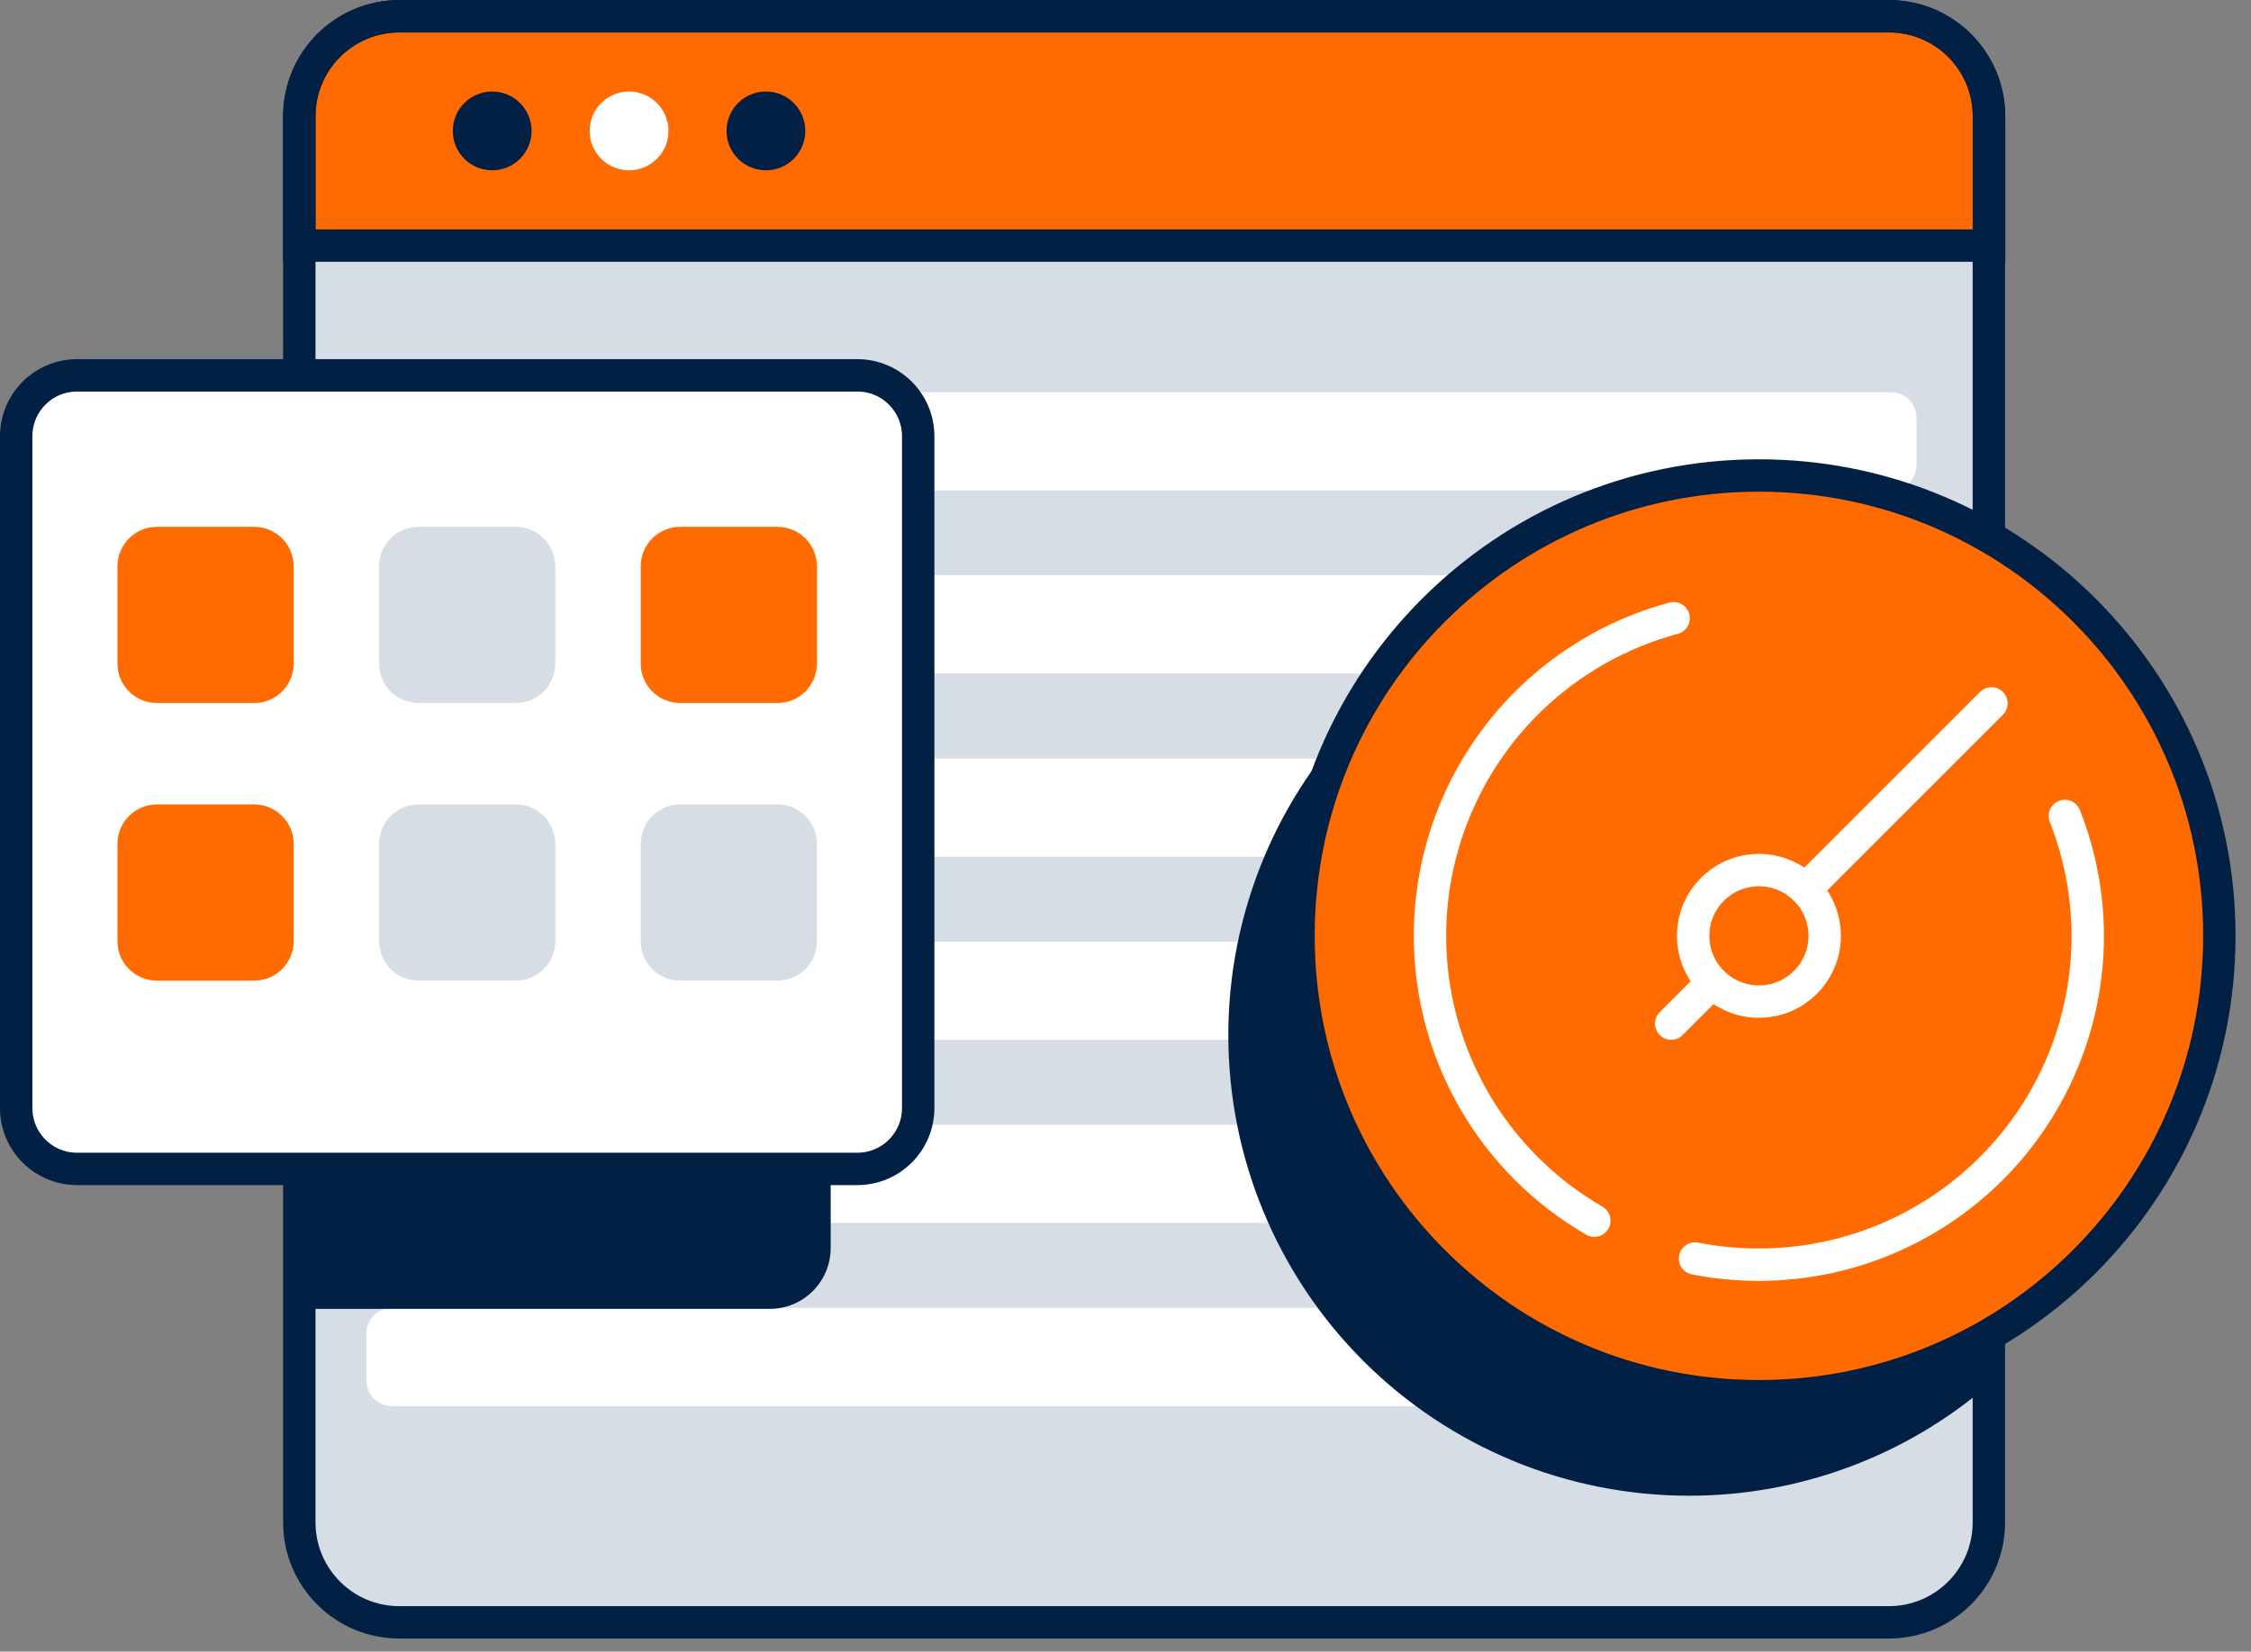 <svg width="139" height="102" viewBox="0 0 139 102" fill="none" xmlns="http://www.w3.org/2000/svg">
<rect x="0" y="0" width="139" height="102" fill="#808080" stroke="none"/>
<path d="M115.844 1.004H25.453C21.434 1.004 18.177 4.262 18.177 8.28V93.724C18.177 97.743 21.434 101 25.453 101H115.844C119.862 101 123.12 97.743 123.12 93.724V8.28C123.12 4.262 119.862 1.004 115.844 1.004Z" fill="#D7DDE5"/>
<path d="M23.044 1H118.248C119.539 1 120.777 1.513 121.69 2.426C122.603 3.339 123.116 4.577 123.116 5.868V15.16H18.173V5.868C18.173 5.228 18.299 4.595 18.544 4.004C18.789 3.413 19.147 2.876 19.6 2.424C20.052 1.972 20.589 1.614 21.18 1.37C21.771 1.125 22.404 1 23.044 1Z" fill="#FF6B00"/>
<path d="M30.392 10.519C31.736 10.519 32.826 9.429 32.826 8.085C32.826 6.741 31.736 5.651 30.392 5.651C29.048 5.651 27.959 6.741 27.959 8.085C27.959 9.429 29.048 10.519 30.392 10.519Z" fill="#022044"/>
<path d="M38.845 10.519C40.19 10.519 41.279 9.429 41.279 8.085C41.279 6.741 40.19 5.651 38.845 5.651C37.501 5.651 36.412 6.741 36.412 8.085C36.412 9.429 37.501 10.519 38.845 10.519Z" fill="white"/>
<path d="M47.296 10.519C48.64 10.519 49.729 9.429 49.729 8.085C49.729 6.741 48.64 5.651 47.296 5.651C45.951 5.651 44.862 6.741 44.862 8.085C44.862 9.429 45.951 10.519 47.296 10.519Z" fill="#022044"/>
<path d="M116.639 1.004H24.657C21.247 1.004 18.482 3.768 18.482 7.178V94.019C18.482 97.429 21.247 100.194 24.657 100.194H116.639C120.049 100.194 122.813 97.429 122.813 94.019V7.178C122.813 3.768 120.049 1.004 116.639 1.004Z" stroke="#022044" stroke-width="2" stroke-miterlimit="10" stroke-linecap="round"/>
<path d="M24.675 1.004H116.653C117.464 1.004 118.267 1.164 119.016 1.474C119.765 1.784 120.446 2.239 121.019 2.812C121.593 3.386 122.047 4.066 122.358 4.815C122.668 5.565 122.828 6.367 122.828 7.178V15.167H18.482V7.182C18.482 6.369 18.642 5.565 18.953 4.814C19.264 4.063 19.721 3.381 20.296 2.807C20.871 2.233 21.554 1.779 22.306 1.469C23.057 1.16 23.862 1.002 24.675 1.004V1.004Z" stroke="#022044" stroke-width="2" stroke-miterlimit="10" stroke-linecap="round"/>
<path d="M116.769 24.222H24.2C23.331 24.222 22.627 24.926 22.627 25.795V28.711C22.627 29.58 23.331 30.285 24.2 30.285H116.769C117.638 30.285 118.342 29.58 118.342 28.711V25.795C118.342 24.926 117.638 24.222 116.769 24.222Z" fill="white"/>
<path d="M116.769 35.533H24.2C23.331 35.533 22.627 36.238 22.627 37.106V40.023C22.627 40.892 23.331 41.596 24.2 41.596H116.769C117.638 41.596 118.342 40.892 118.342 40.023V37.106C118.342 36.238 117.638 35.533 116.769 35.533Z" fill="white"/>
<path d="M116.769 46.845H24.2C23.331 46.845 22.627 47.55 22.627 48.419V51.335C22.627 52.204 23.331 52.908 24.2 52.908H116.769C117.638 52.908 118.342 52.204 118.342 51.335V48.419C118.342 47.55 117.638 46.845 116.769 46.845Z" fill="white"/>
<path d="M116.769 58.154H24.2C23.331 58.154 22.627 58.858 22.627 59.727V62.643C22.627 63.512 23.331 64.217 24.2 64.217H116.769C117.638 64.217 118.342 63.512 118.342 62.643V59.727C118.342 58.858 117.638 58.154 116.769 58.154Z" fill="white"/>
<path d="M116.769 69.465H24.2C23.331 69.465 22.627 70.17 22.627 71.039V73.955C22.627 74.824 23.331 75.528 24.2 75.528H116.769C117.638 75.528 118.342 74.824 118.342 73.955V71.039C118.342 70.17 117.638 69.465 116.769 69.465Z" fill="white"/>
<path d="M116.769 80.777H24.2C23.331 80.777 22.627 81.482 22.627 82.351V85.267C22.627 86.136 23.331 86.84 24.2 86.84H116.769C117.638 86.84 118.342 86.136 118.342 85.267V82.351C118.342 81.482 117.638 80.777 116.769 80.777Z" fill="white"/>
<path d="M122.81 42.359C117.662 37.92 111.088 35.482 104.29 35.49C96.747 35.49 89.513 38.487 84.179 43.821C78.845 49.155 75.849 56.389 75.849 63.932C75.849 71.475 78.845 78.71 84.179 84.044C89.513 89.377 96.747 92.374 104.29 92.374C111.088 92.382 117.662 89.944 122.81 85.505V42.359Z" fill="#022044"/>
<path d="M108.614 86.228C124.316 86.228 137.045 73.499 137.045 57.797C137.045 42.095 124.316 29.366 108.614 29.366C92.912 29.366 80.183 42.095 80.183 57.797C80.183 73.499 92.912 86.228 108.614 86.228Z" fill="#FF6B00"/>
<path d="M108.614 86.228C124.316 86.228 137.045 73.499 137.045 57.797C137.045 42.095 124.316 29.366 108.614 29.366C92.912 29.366 80.183 42.095 80.183 57.797C80.183 73.499 92.912 86.228 108.614 86.228Z" stroke="#022044" stroke-width="2" stroke-linecap="round" stroke-linejoin="round"/>
<path d="M108.611 78.106C107.287 78.108 105.967 77.98 104.668 77.725" stroke="white" stroke-width="2" stroke-linecap="round" stroke-linejoin="round"/>
<path d="M98.451 75.388C95.364 73.605 92.802 71.041 91.02 67.954C89.239 64.867 88.301 61.365 88.302 57.801C88.302 53.331 89.776 48.986 92.496 45.438C95.216 41.891 99.03 39.34 103.347 38.18" stroke="white" stroke-width="2" stroke-linecap="round" stroke-linejoin="round"/>
<path d="M108.614 61.858C110.857 61.858 112.675 60.04 112.675 57.797C112.675 55.554 110.857 53.736 108.614 53.736C106.371 53.736 104.553 55.554 104.553 57.797C104.553 60.04 106.371 61.858 108.614 61.858Z" stroke="white" stroke-width="2" stroke-linecap="round" stroke-linejoin="round"/>
<path d="M127.505 50.395C128.436 52.753 128.916 55.265 128.92 57.801C128.919 63.186 126.779 68.351 122.97 72.159C119.162 75.967 113.996 78.106 108.611 78.106" stroke="white" stroke-width="2" stroke-linecap="round" stroke-linejoin="round"/>
<path d="M122.972 43.44L111.484 54.928" stroke="white" stroke-width="2" stroke-linecap="round" stroke-linejoin="round"/>
<path d="M103.196 63.216L105.741 60.67" stroke="white" stroke-width="2" stroke-linecap="round" stroke-linejoin="round"/>
<path d="M47.537 31.825H18.13V80.835H47.537C48.533 80.835 49.489 80.439 50.194 79.734C50.899 79.029 51.295 78.073 51.295 77.076V35.584C51.296 35.09 51.199 34.601 51.01 34.145C50.821 33.688 50.545 33.274 50.196 32.925C49.846 32.576 49.432 32.299 48.975 32.11C48.519 31.922 48.03 31.825 47.537 31.825Z" fill="#022044"/>
<path d="M52.941 23.181H4.759C2.683 23.181 1 24.864 1 26.94V68.432C1 70.508 2.683 72.191 4.759 72.191H52.941C55.016 72.191 56.699 70.508 56.699 68.432V26.94C56.699 24.864 55.016 23.181 52.941 23.181Z" fill="white"/>
<path d="M52.941 23.181H4.759C2.683 23.181 1 24.864 1 26.94V68.432C1 70.508 2.683 72.191 4.759 72.191H52.941C55.016 72.191 56.699 70.508 56.699 68.432V26.94C56.699 24.864 55.016 23.181 52.941 23.181Z" stroke="#022044" stroke-width="2" stroke-miterlimit="10" stroke-linecap="round"/>
<path d="M15.7 32.538H9.687C8.343 32.538 7.253 33.628 7.253 34.972V40.984C7.253 42.328 8.343 43.418 9.687 43.418H15.7C17.044 43.418 18.133 42.328 18.133 40.984V34.972C18.133 33.628 17.044 32.538 15.7 32.538Z" fill="#FF6B00"/>
<path d="M31.854 32.538H25.841C24.497 32.538 23.408 33.628 23.408 34.972V40.984C23.408 42.328 24.497 43.418 25.841 43.418H31.854C33.198 43.418 34.288 42.328 34.288 40.984V34.972C34.288 33.628 33.198 32.538 31.854 32.538Z" fill="#D7DDE5"/>
<path d="M48.011 32.538H41.999C40.655 32.538 39.565 33.628 39.565 34.972V40.984C39.565 42.328 40.655 43.418 41.999 43.418H48.011C49.356 43.418 50.445 42.328 50.445 40.984V34.972C50.445 33.628 49.356 32.538 48.011 32.538Z" fill="#FF6B00"/>
<path d="M15.7 49.682H9.687C8.343 49.682 7.253 50.772 7.253 52.116V58.128C7.253 59.472 8.343 60.562 9.687 60.562H15.7C17.044 60.562 18.133 59.472 18.133 58.128V52.116C18.133 50.772 17.044 49.682 15.7 49.682Z" fill="#FF6B00"/>
<path d="M31.854 49.682H25.841C24.497 49.682 23.408 50.772 23.408 52.116V58.128C23.408 59.472 24.497 60.562 25.841 60.562H31.854C33.198 60.562 34.288 59.472 34.288 58.128V52.116C34.288 50.772 33.198 49.682 31.854 49.682Z" fill="#D7DDE5"/>
<path d="M48.011 49.682H41.999C40.655 49.682 39.565 50.772 39.565 52.116V58.128C39.565 59.472 40.655 60.562 41.999 60.562H48.011C49.356 60.562 50.445 59.472 50.445 58.128V52.116C50.445 50.772 49.356 49.682 48.011 49.682Z" fill="#D7DDE5"/>
</svg>
